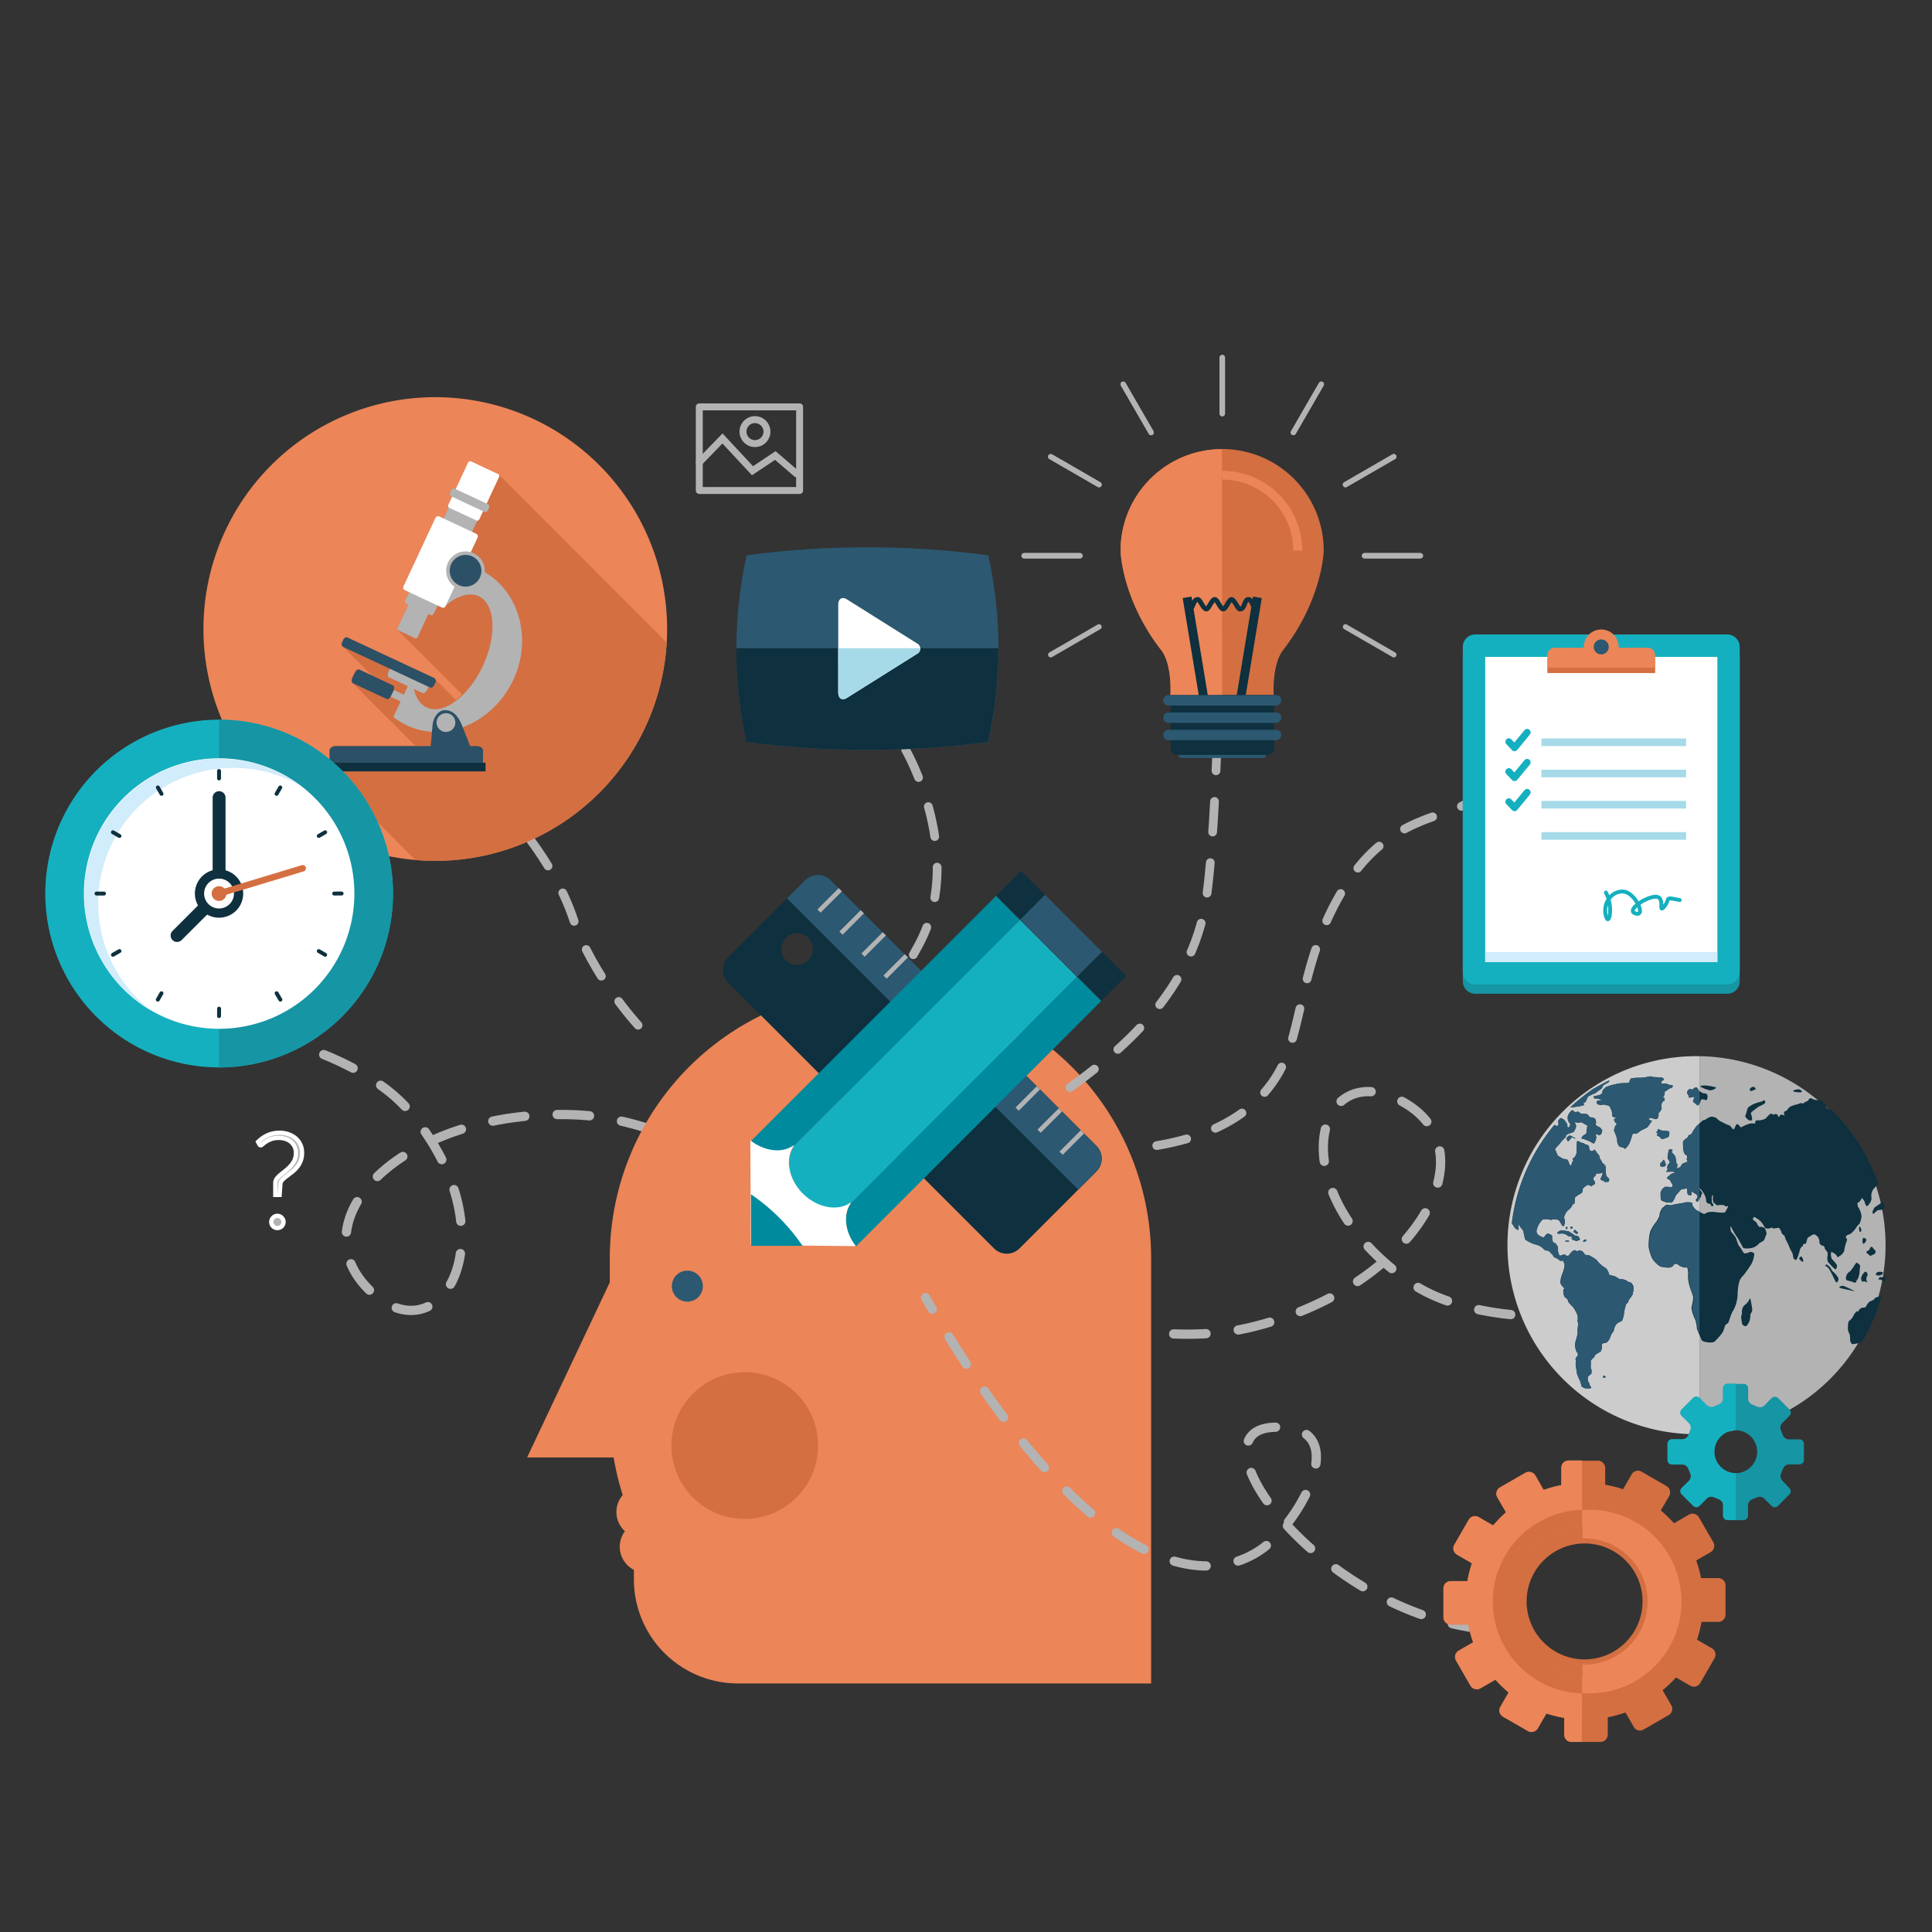 <svg id="Strategy" xmlns="http://www.w3.org/2000/svg" viewBox="0 0 400 400">
  <rect x="0" y="0" width="400" height="400" fill="#333333" stroke="none"/>
  <defs>
    <style>
      .cls-1, .cls-11, .cls-12, .cls-15, .cls-16, .cls-20, .cls-21, .cls-22, .cls-23, .cls-5 {
        fill: none;
      }

      .cls-1, .cls-15, .cls-16, .cls-22, .cls-23, .cls-5 {
        stroke: #b3b3b3;
      }

      .cls-1, .cls-11, .cls-12, .cls-15, .cls-20, .cls-21, .cls-22, .cls-23, .cls-5 {
        stroke-linecap: round;
      }

      .cls-1, .cls-11, .cls-12, .cls-15, .cls-20, .cls-21, .cls-22, .cls-5 {
        stroke-linejoin: round;
      }

      .cls-1 {
        stroke-width: 1.92px;
        stroke-dasharray: 6.71 6.71;
      }

      .cls-2 {
        fill: #ec8558;
      }

      .cls-3 {
        fill: #d46f41;
      }

      .cls-4 {
        fill: #2c5871;
      }

      .cls-5 {
        stroke-width: 1.81px;
        stroke-dasharray: 6.35 6.35;
      }

      .cls-6 {
        fill: #1695a4;
      }

      .cls-7 {
        fill: #15b0bf;
      }

      .cls-8 {
        fill: #fff;
      }

      .cls-9 {
        fill: #d1ecfb;
      }

      .cls-10 {
        fill: #a6dae9;
      }

      .cls-11, .cls-12 {
        stroke: #15b0bf;
      }

      .cls-11 {
        stroke-width: 1.44px;
      }

      .cls-12 {
        stroke-width: 0.8px;
      }

      .cls-13, .cls-19 {
        fill: #b3b3b3;
      }

      .cls-13 {
        stroke: #fff;
        stroke-width: 0.89px;
      }

      .cls-14 {
        fill: #0e303f;
      }

      .cls-15 {
        stroke-width: 1.1px;
      }

      .cls-16 {
        stroke-width: 0.94px;
      }

      .cls-17 {
        fill: #008a9d;
      }

      .cls-18 {
        fill: #2c5066;
      }

      .cls-20, .cls-21 {
        stroke: #0e303f;
      }

      .cls-20 {
        stroke-width: 0.81px;
      }

      .cls-21 {
        stroke-width: 2.67px;
      }

      .cls-22, .cls-23 {
        stroke-width: 1.44px;
      }

      .cls-24 {
        fill: #ccc;
      }
    </style>
  </defs>
  <g>
    <path class="cls-1" d="M54.22,214.37c14,3.16,25.07,9.06,30.81,16,21.46,25.88,5.9,51.63-8.92,36.37s9.12-37.71,43.81-35.89c19.2,1,45.14,15.61,65.58,35.13"/>
    <path class="cls-1" d="M326.18,272.42c-14.29.85-26.6-1.72-34-6.77-27.81-18.88-20-47.95-1.54-37.41s1.71,38.75-32.11,46.67c-18.71,4.37-47.7-2.45-72.75-15.51"/>
    <g>
      <path class="cls-2" d="M182.3,204.5a56,56,0,0,0-56.05,56v5l-17.12,36.25h17.92a54.47,54.47,0,0,0,1.88,7.78,5.37,5.37,0,0,0,.45,7.49,5.38,5.38,0,0,0,1.86,8V327a21.54,21.54,0,0,0,21.55,21.54h85.54V260.54A56,56,0,0,0,182.3,204.5Z"/>
      <path class="cls-3" d="M169.37,299.29a15.18,15.18,0,1,1-15.18-15.18A15.18,15.18,0,0,1,169.37,299.29Z"/>
      <path class="cls-4" d="M145.52,266.28a3.21,3.21,0,1,1-3.21-3.21A3.21,3.21,0,0,1,145.52,266.28Z"/>
    </g>
    <path class="cls-5" d="M239.49,237.18c17.26-2.87,24.93-11.5,27.8-21.09s3.84-22.05,12.47-34.52,20.14-12.46,24-15.33"/>
    <path class="cls-5" d="M132.11,212.26S122.63,202,118.68,190.2c-3.83-11.5-13.42-23-21.09-29.71"/>
    <path class="cls-5" d="M187.5,155.23s13,22.4,2.32,41.12c-7.67,13.42-8.14,21.05-3.93,31.41"/>
    <path class="cls-5" d="M252,153.24s-.6,20.77-2.18,32.37C246.86,207.12,229,219.69,220,226.3"/>
    <g>
      <path class="cls-6" d="M360.19,203.17a2.58,2.58,0,0,1-2.57,2.58H305.43a2.58,2.58,0,0,1-2.57-2.58V135.88a2.57,2.57,0,0,1,2.57-2.58h52.19a2.57,2.57,0,0,1,2.57,2.58Z"/>
      <path class="cls-7" d="M360.19,201.23a2.57,2.57,0,0,1-2.57,2.58H305.43a2.57,2.57,0,0,1-2.57-2.58V133.94a2.58,2.58,0,0,1,2.57-2.58h52.19a2.58,2.58,0,0,1,2.57,2.58Z"/>
      <rect class="cls-8" x="307.5" y="136" width="48.06" height="63.18"/>
      <rect class="cls-9" x="307.5" y="197.11" width="48.06" height="2.06"/>
      <path class="cls-3" d="M342.68,139.35v-2.58a1.55,1.55,0,0,0-1.54-1.55H321.92a1.55,1.55,0,0,0-1.55,1.55v2.58Z"/>
      <path class="cls-2" d="M342.68,138.23v-2.57a1.54,1.54,0,0,0-1.54-1.55H321.92a1.54,1.54,0,0,0-1.55,1.55v2.57Z"/>
      <path class="cls-2" d="M335.13,133.94a3.61,3.61,0,1,1-3.6-3.61A3.6,3.6,0,0,1,335.13,133.94Z"/>
      <path class="cls-4" d="M333.07,133.94a1.55,1.55,0,1,1-1.54-1.55A1.55,1.55,0,0,1,333.07,133.94Z"/>
      <g>
        <rect class="cls-10" x="319.13" y="152.89" width="29.96" height="1.58"/>
        <rect class="cls-10" x="319.13" y="159.36" width="29.96" height="1.57"/>
        <rect class="cls-10" x="319.13" y="165.82" width="29.96" height="1.58"/>
        <rect class="cls-10" x="319.13" y="172.28" width="29.96" height="1.58"/>
      </g>
      <path class="cls-11" d="M316.18,151.63l-2.61,3.18-1.18-1.24"/>
      <path class="cls-11" d="M316.18,157.84,313.57,161l-1.18-1.24"/>
      <path class="cls-11" d="M316.18,164.06l-2.61,3.17L312.39,166"/>
      <path class="cls-12" d="M332.48,184.79c1.6,2.83.66,7.24,0,4.85s.94-5.07,3.45-5.07c1.11,0,2.22,1,2.91,2.12.87,1.36,1.08,2.82-.18,2.45-2.28-.65,2.5-3.7,4.33-3.48s.22,3.7,1.59,2-.22-2,3.19-1.31"/>
    </g>
    <path class="cls-13" d="M53.43,236.42a5.92,5.92,0,0,1,.83-.71,5.85,5.85,0,0,1,1-.6,5.94,5.94,0,0,1,1.21-.43,6.31,6.31,0,0,1,1.42-.15,5.29,5.29,0,0,1,1.79.29,4.51,4.51,0,0,1,1.48.81,4,4,0,0,1,1,1.3,3.92,3.92,0,0,1,.37,1.73,4.39,4.39,0,0,1-.32,1.78,4.67,4.67,0,0,1-.81,1.31,6.26,6.26,0,0,1-1.06,1c-.38.29-.74.55-1.07.81a6.39,6.39,0,0,0-.85.75,1.42,1.42,0,0,0-.37.85l-.16,2.23H57L57,245.06V245a1.56,1.56,0,0,1,.32-1,5.16,5.16,0,0,1,.81-.81c.33-.27.67-.54,1-.81a7.06,7.06,0,0,0,1-.92,4.94,4.94,0,0,0,.81-1.18,3.51,3.51,0,0,0,.33-1.58A2.93,2.93,0,0,0,61,237.4a3,3,0,0,0-.77-1,3.67,3.67,0,0,0-1.14-.61,4.2,4.2,0,0,0-1.33-.2,4.68,4.68,0,0,0-1.57.23,6,6,0,0,0-1.1.53,4.83,4.83,0,0,0-.71.53c-.18.16-.29.24-.36.24a.31.31,0,0,1-.29-.16ZM56.17,253a1.24,1.24,0,0,1,.1-.5,1.19,1.19,0,0,1,.27-.39,1.33,1.33,0,0,1,.39-.28,1.18,1.18,0,0,1,.5-.1,1.13,1.13,0,0,1,.49.1,1.07,1.07,0,0,1,.4.28,1.21,1.21,0,0,1,.28.39,1.44,1.44,0,0,1,.1.5,1.26,1.26,0,0,1-.1.49,1.15,1.15,0,0,1-.28.4,1,1,0,0,1-.4.27,1.3,1.3,0,0,1-.49.09A1.25,1.25,0,0,1,56.17,253Z"/>
    <g>
      <g>
        <path class="cls-4" d="M244.61,155.33a.81.81,0,0,0,0,1.61H261.5a.81.81,0,0,0,0-1.61Z"/>
        <path class="cls-3" d="M232,114a21,21,0,1,1,42.06,0c0,.69-.51,10.41-8.43,20.62-2.32,3.07-1.94,9.27-1.92,9.27H242.32s.44-6.2-1.87-9.27C232.51,124.44,232,114.73,232,114Z"/>
        <path class="cls-2" d="M253.05,143.93H242.32s.44-6.2-1.87-9.27C232.51,124.44,232,114.73,232,114a21,21,0,0,1,21-21"/>
        <path class="cls-2" d="M269.62,114h-1.85a14.73,14.73,0,0,0-14.72-14.71V97.48A16.58,16.58,0,0,1,269.62,114Z"/>
        <g>
          <g>
            <polygon class="cls-14" points="257.65 145.57 255.83 145.27 259.42 123.52 261.24 123.82 257.65 145.57 257.65 145.57"/>
            <polygon class="cls-14" points="248.46 145.57 244.86 123.82 246.69 123.52 250.28 145.27 248.46 145.57 248.46 145.57"/>
          </g>
          <path class="cls-14" d="M260.21,126.58c-.76,0-1.08-.73-1.32-1.27-.1-.22-.3-.69-.43-.69a1.74,1.74,0,0,0-.31.6c-.22.55-.55,1.36-1.43,1.36-.52,0-.83-.52-1.19-1.13a5.57,5.57,0,0,0-.53-.78,5,5,0,0,0-.44.66c-.38.65-.75,1.25-1.32,1.25s-.93-.59-1.3-1.21a5,5,0,0,0-.46-.7,5.29,5.29,0,0,0-.48.72c-.36.62-.71,1.19-1.26,1.19s-1-.66-1.4-1.3a6.19,6.19,0,0,0-.42-.65c-.15.06-.26.28-.45.73s-.47,1.22-1.22,1.22v-1a1.81,1.81,0,0,0,.32-.6c.21-.54.53-1.36,1.41-1.36.53,0,.84.53,1.21,1.14a5.28,5.28,0,0,0,.52.78,4.85,4.85,0,0,0,.44-.67c.39-.64.74-1.25,1.33-1.25s.93.59,1.3,1.22a4.86,4.86,0,0,0,.46.69,4.08,4.08,0,0,0,.47-.72c.38-.61.72-1.19,1.26-1.19s1,.66,1.4,1.31a5.86,5.86,0,0,0,.43.64c.14,0,.25-.28.43-.73s.49-1.22,1.23-1.22,1.09.74,1.33,1.28c.1.22.3.68.42.68v1Z"/>
        </g>
        <path class="cls-14" d="M263.77,143.93v11a1.36,1.36,0,0,1-1.37,1.36H243.74a1.36,1.36,0,0,1-1.37-1.36v-11Z"/>
        <g>
          <path class="cls-4" d="M264.2,146.08H241.92a1.08,1.08,0,1,1,0-2.16H264.2a1.08,1.08,0,0,1,0,2.16Z"/>
          <path class="cls-4" d="M264.2,149.67H241.92a1.08,1.08,0,0,1,0-2.16H264.2a1.08,1.08,0,0,1,0,2.16Z"/>
          <path class="cls-4" d="M264.2,153.26H241.92a1.08,1.08,0,0,1,0-2.16H264.2a1.08,1.08,0,0,1,0,2.16Z"/>
        </g>
      </g>
      <g>
        <line class="cls-15" x1="253.05" y1="85.61" x2="253.05" y2="74.05"/>
        <line class="cls-15" x1="238.32" y1="89.55" x2="232.54" y2="79.55"/>
        <line class="cls-15" x1="227.54" y1="100.34" x2="217.54" y2="94.56"/>
        <line class="cls-15" x1="223.6" y1="115.07" x2="212.04" y2="115.07"/>
        <line class="cls-15" x1="278.57" y1="129.78" x2="288.58" y2="135.56"/>
        <line class="cls-15" x1="282.51" y1="115.05" x2="294.07" y2="115.05"/>
        <line class="cls-15" x1="278.56" y1="100.33" x2="288.56" y2="94.55"/>
        <line class="cls-15" x1="267.77" y1="89.55" x2="273.56" y2="79.54"/>
        <line class="cls-15" x1="253.05" y1="85.61" x2="253.05" y2="74.05"/>
      </g>
      <g>
        <line class="cls-15" x1="253.07" y1="85.61" x2="253.07" y2="74.05"/>
        <line class="cls-15" x1="267.79" y1="89.55" x2="273.57" y2="79.55"/>
        <line class="cls-15" x1="278.57" y1="100.34" x2="288.58" y2="94.56"/>
        <line class="cls-15" x1="282.51" y1="115.07" x2="294.07" y2="115.07"/>
        <line class="cls-15" x1="227.54" y1="129.78" x2="217.54" y2="135.56"/>
        <line class="cls-15" x1="223.6" y1="115.05" x2="212.04" y2="115.05"/>
        <line class="cls-15" x1="227.55" y1="100.33" x2="217.55" y2="94.55"/>
        <line class="cls-15" x1="238.34" y1="89.55" x2="232.55" y2="79.54"/>
        <line class="cls-15" x1="253.07" y1="85.61" x2="253.07" y2="74.05"/>
      </g>
    </g>
    <g>
      <path class="cls-4" d="M204.6,153.62a192.18,192.18,0,0,1-50,0,88.78,88.78,0,0,1,0-38.66,190.45,190.45,0,0,1,50,0A89.08,89.08,0,0,1,204.6,153.62Z"/>
      <path class="cls-14" d="M154.57,153.62a192.18,192.18,0,0,0,50,0,89.11,89.11,0,0,0,2.12-19.41H152.44A89.74,89.74,0,0,0,154.57,153.62Z"/>
      <path class="cls-8" d="M189.81,133.18a1.22,1.22,0,0,1,0,2.23l-14.48,9.09c-1,.61-1.78.11-1.78-1.12V125.2c0-1.23.81-1.73,1.78-1.12Z"/>
      <path class="cls-10" d="M173.55,143.38c0,1.23.81,1.73,1.78,1.12l14.48-9.09a1.31,1.31,0,0,0,.72-1.2h-17Z"/>
    </g>
    <g>
      <g>
        <path class="cls-14" d="M211.1,258.45,227,242.54a3.74,3.74,0,0,0,0-5.29l-55-55a3.74,3.74,0,0,0-5.3,0l-15.91,15.91a3.74,3.74,0,0,0,0,5.3l55,55A3.74,3.74,0,0,0,211.1,258.45Zm-48.4-64.29a3.28,3.28,0,1,1,0,4.64A3.3,3.3,0,0,1,162.7,194.16Z"/>
        <path class="cls-4" d="M223.25,246.3l3.75-3.76a3.74,3.74,0,0,0,0-5.29l-55-55a3.74,3.74,0,0,0-5.3,0L162.94,186Z"/>
        <g>
          <line class="cls-16" x1="173.98" y1="184.21" x2="169.56" y2="188.63"/>
          <line class="cls-16" x1="178.54" y1="188.77" x2="174.12" y2="193.19"/>
          <line class="cls-16" x1="183.1" y1="193.33" x2="178.68" y2="197.75"/>
          <line class="cls-16" x1="187.65" y1="197.88" x2="183.24" y2="202.3"/>
          <line class="cls-16" x1="192.21" y1="202.44" x2="187.79" y2="206.86"/>
          <line class="cls-16" x1="196.77" y1="206.99" x2="192.35" y2="211.41"/>
          <line class="cls-16" x1="201.32" y1="211.56" x2="196.9" y2="215.97"/>
          <line class="cls-16" x1="205.88" y1="216.11" x2="201.46" y2="220.53"/>
          <line class="cls-16" x1="210.43" y1="220.67" x2="206.02" y2="225.08"/>
          <line class="cls-16" x1="214.99" y1="225.22" x2="210.58" y2="229.64"/>
          <line class="cls-16" x1="219.55" y1="229.79" x2="215.13" y2="234.2"/>
          <line class="cls-16" x1="224.11" y1="234.34" x2="219.69" y2="238.76"/>
        </g>
      </g>
      <g>
        <path class="cls-17" d="M206.22,185.49l-50.78,50.8c2.92,2.28,6.58,2.68,8.95,1l46.8-46.8Z"/>
        <path class="cls-7" d="M223,202.27l-11.81-11.82-46.8,46.8h0a.09.09,0,0,0,0,.06l.06-.05c-1.93,2.65-1.21,6.92,1.81,10s7.31,3.75,9.95,1.82l-.05.07.07,0h0Z"/>
        <path class="cls-17" d="M176.2,249.06c-1.71,2.37-1.3,6,1,9L228,207.23l-5-5Z"/>
        <path class="cls-8" d="M177.19,258c-2.29-2.93-2.7-6.6-1-9h0l-.07,0,.05-.07c-2.64,1.93-6.91,1.21-9.95-1.82s-3.74-7.3-1.81-10l-.06.05a.09.09,0,0,1,0-.06h0c-2.37,1.73-6,1.31-9-1l.1,21.67Z"/>
        <path class="cls-17" d="M155.47,247.3l.05,10.64,10.64,0a40.52,40.52,0,0,0-10.69-10.68Z"/>
        <g>
          <rect class="cls-14" x="207.72" y="181.85" width="7.21" height="7.02" transform="translate(-69.18 203.66) rotate(-44.99)"/>
          <rect class="cls-4" x="216.1" y="185.39" width="7.22" height="16.7" transform="translate(-72.65 212.04) rotate(-44.99)"/>
          <rect class="cls-14" x="224.49" y="198.63" width="7.22" height="7.03" transform="translate(-76.14 220.22) rotate(-44.95)"/>
        </g>
      </g>
    </g>
    <path class="cls-1" d="M307.3,337.29c-33.88-3.54-61.36-40.8-43.76-41.78,17.25-1,5.75,19.17-1.92,24.93-10.1,7.56-34.52,9.58-70-51.78"/>
    <g>
      <path class="cls-2" d="M90.12,178.23a48,48,0,1,1,48-48A48,48,0,0,1,90.12,178.23Z"/>
      <path class="cls-3" d="M138,133,103.29,98.26h0a.41.41,0,0,0-.14-.12L97.5,95.51a.47.47,0,0,0-.58.25l-2.57,5.52-.25-.11a.55.55,0,0,0-.71.3l-.26.54a.55.55,0,0,0,.23.74l.25.11-.78,1.66a.48.48,0,0,0,.07.52,1.07,1.07,0,0,0-.13.21l-1,2.08-.87-.41a.6.6,0,0,0-.77.28l-6.64,14.22a.56.56,0,0,0,.28.76l.86.41L84,124.08c-.18.38-.17.76,0,.86l.53.24-2.18,4.69c-.13.26-.12.53,0,.6l0,0,13.33,13.32a12.13,12.13,0,0,1-1.29,1.13l-4.33-4.33a.62.62,0,0,0-.18-.18L72,132c-.29-.14-.67.07-.86.47l-.22.48a.78.78,0,0,0,0,.83h0l6,6-2.61-1.21c-.29-.14-.74.23-1,.81l-.33.71c-.28.58-.26,1.16,0,1.3h0l13,13H69.56c-.74,0-1.33.4-1.33.9v2.55h-.56v1.79h0L86,178.05c1.35.11,2.71.18,4.09.18A48,48,0,0,0,138,133Z"/>
      <g>
        <path class="cls-18" d="M100,158.69v-3.32c0-.5-.59-.9-1.32-.9H69.56c-.74,0-1.33.4-1.33.9v3.32Z"/>
        <rect class="cls-14" x="67.67" y="157.92" width="32.86" height="1.79"/>
        <g>
          <path class="cls-19" d="M99.24,117.88a14.59,14.59,0,0,0-3.13-1l-4,8.66c2.39-2.14,5-3,7-2.1,3.44,1.61,3.83,8.07.86,14.43s-8.19,10.21-11.64,8.6c-2-.93-2.95-3.47-2.84-6.69l-4.05,8.66a14.37,14.37,0,0,0,2.81,1.74c8,3.72,17.8-.49,22-9.39S107.2,121.6,99.24,117.88Z"/>
          <path class="cls-19" d="M89.91,126.86c-.18.38-.48.62-.68.52L84,124.94c-.2-.1-.21-.48,0-.86l8.8-18.83c.18-.38.49-.62.68-.53l5.23,2.45c.19.09.21.48,0,.86Z"/>
          <path class="cls-19" d="M86.51,131.82c-.12.26-.33.42-.47.36l-3.67-1.71c-.14-.07-.15-.34,0-.6l6.17-13.23c.13-.26.34-.42.48-.36L92.67,118c.14.06.15.33,0,.6Z"/>
          <path class="cls-8" d="M92.24,125.5a.57.57,0,0,1-.77.27l-7.67-3.59a.56.56,0,0,1-.28-.76l6.64-14.22a.6.6,0,0,1,.77-.28l7.68,3.6a.57.57,0,0,1,.28.76Z"/>
          <path class="cls-8" d="M99.24,107.51a.45.45,0,0,1-.59.25L93,105.13a.46.46,0,0,1-.18-.61l4.09-8.76a.47.47,0,0,1,.58-.25l5.65,2.64a.45.45,0,0,1,.18.61Z"/>
          <path class="cls-19" d="M101,105.67a.55.55,0,0,1-.71.31l-6.89-3.23a.55.55,0,0,1-.23-.74l.26-.54a.55.55,0,0,1,.71-.3l6.9,3.22a.56.56,0,0,1,.22.74Z"/>
          <path class="cls-19" d="M86.48,146.23a.58.58,0,0,1-.77.28l-7-3.28a.58.58,0,0,1-.28-.77l.17-.34a.57.57,0,0,1,.76-.28l7,3.28a.56.56,0,0,1,.27.76Z"/>
          <path class="cls-18" d="M81.05,143.91c-.27.58-.73,1-1,.81l-7-3.27c-.28-.14-.3-.72,0-1.3l.33-.71c.27-.58.72-.95,1-.81l7,3.28c.29.13.3.71,0,1.29Z"/>
          <path class="cls-19" d="M88.51,142.69c-.28.58-.73.94-1,.81l-7-3.28c-.29-.13-.3-.72,0-1.3l.33-.71c.27-.58.73-.94,1-.81l7,3.28c.29.13.3.72,0,1.3Z"/>
          <path class="cls-19" d="M100,119.86a4,4,0,1,1-1.92-5.31A4,4,0,0,1,100,119.86Z"/>
          <path class="cls-18" d="M99.36,119.56a3.28,3.28,0,1,1-1.58-4.36A3.29,3.29,0,0,1,99.36,119.56Z"/>
          <path class="cls-18" d="M89.89,141.87c-.18.39-.56.61-.85.47l-18-8.4a.72.72,0,0,1-.19-1l.22-.48c.19-.4.57-.61.86-.47l18,8.4a.73.73,0,0,1,.18,1Z"/>
        </g>
        <path class="cls-18" d="M98.11,156.43l-2.5-6.34c-.67-1.69-1.72-3.06-3.5-3.06-1.26,0-2.4,1.37-2.55,3.06L89,156.43Z"/>
        <path class="cls-19" d="M94.27,149.59a1.94,1.94,0,1,1-1.94-1.93A1.94,1.94,0,0,1,94.27,149.59Z"/>
      </g>
    </g>
    <g>
      <path class="cls-7" d="M81.38,185a36,36,0,1,1-36-36A36,36,0,0,1,81.38,185Z"/>
      <path class="cls-6" d="M45.35,149a36,36,0,1,1,0,72"/>
      <path class="cls-8" d="M73.37,185a28,28,0,1,1-28-28A28,28,0,0,1,73.37,185Z"/>
      <path class="cls-9" d="M20.33,187a28,28,0,0,1,42-24.26,28,28,0,1,0-31,46.52A28,28,0,0,1,20.33,187Z"/>
      <path class="cls-14" d="M50.35,185a5,5,0,1,1-5-5A5,5,0,0,1,50.35,185Z"/>
      <g>
        <g>
          <g>
            <line class="cls-20" x1="58.03" y1="163.03" x2="57.26" y2="164.36"/>
            <line class="cls-20" x1="33.43" y1="205.64" x2="32.67" y2="206.97"/>
            <line class="cls-20" x1="67.32" y1="197.68" x2="66" y2="196.91"/>
            <line class="cls-20" x1="24.73" y1="173.08" x2="23.38" y2="172.31"/>
          </g>
          <g>
            <line class="cls-20" x1="32.68" y1="163.03" x2="33.44" y2="164.36"/>
            <line class="cls-20" x1="57.27" y1="205.64" x2="58.05" y2="206.97"/>
            <line class="cls-20" x1="23.38" y1="197.68" x2="24.73" y2="196.91"/>
            <line class="cls-20" x1="66" y1="173.08" x2="67.32" y2="172.31"/>
          </g>
          <g>
            <line class="cls-20" x1="19.98" y1="185" x2="21.53" y2="185"/>
            <line class="cls-20" x1="69.19" y1="185" x2="70.73" y2="184.99"/>
            <line class="cls-20" x1="45.35" y1="210.37" x2="45.36" y2="208.83"/>
            <line class="cls-20" x1="45.35" y1="161.17" x2="45.35" y2="159.63"/>
          </g>
        </g>
        <g>
          <line class="cls-21" x1="45.36" y1="165.14" x2="45.36" y2="185"/>
          <line class="cls-21" x1="36.66" y1="193.69" x2="45.01" y2="185.34"/>
        </g>
      </g>
      <path class="cls-8" d="M48.44,185a3.09,3.09,0,1,1-3.09-3.09A3.09,3.09,0,0,1,48.44,185Z"/>
      <path class="cls-3" d="M46.88,185a1.53,1.53,0,1,1-1.53-1.53A1.53,1.53,0,0,1,46.88,185Z"/>
      <path class="cls-3" d="M45.36,185.66a.66.66,0,0,1-.19-1.3l17.31-5.23a.66.66,0,0,1,.83.45.67.67,0,0,1-.44.83l-17.32,5.23a.62.62,0,0,1-.19,0Z"/>
    </g>
    <g>
      <rect class="cls-22" x="144.78" y="84.24" width="20.77" height="17.31"/>
      <polyline class="cls-23" points="144.78 95.73 149.58 90.78 155.8 97.46 160.52 94.31 164.92 98.09"/>
      <path class="cls-22" d="M158.79,89.36a2.48,2.48,0,1,1-2.49-2.48A2.49,2.49,0,0,1,158.79,89.36Z"/>
    </g>
    <g>
      <path class="cls-19" d="M351.87,296.94a39.14,39.14,0,0,0,0-78.27"/>
      <path class="cls-24" d="M351.87,218.67a39.14,39.14,0,1,0,0,78.27"/>
      <g>
        <path class="cls-14" d="M389.3,268.44c-.51,0-1.19.26-1.19.44s-.72.49-1,.58a3.17,3.17,0,0,0-.79,1.07c-.1.23-.68.16-.9.26s-.65.45-.65.67-.12.18-.27-.06l-.28.29-.33.38a3.05,3.05,0,0,1-1.05,1.42c-.22.06-.25,1.12-.25,1.54a2,2,0,0,0,.36,1.17l.05.34.06.67a1.23,1.23,0,0,0,.4,1.08A5.51,5.51,0,0,0,385,278a2.24,2.24,0,0,0,.53-.21,38.92,38.92,0,0,0,4-9.35Z"/>
        <path class="cls-14" d="M324.69,269.45c-.06.1.64.82.92,1.07a6.87,6.87,0,0,1,1,1.8,2.81,2.81,0,0,1,0,1.16c0,.15.13.48.16.61a8.82,8.82,0,0,0-.14,1.76c.09.46-.54,1.9-.53,2.62s.34,1.65.47,1.58.18.65,0,.74-.47.66-.35.69,0,.59,0,.82.22,1.71.27,2.08a11.35,11.35,0,0,0,.68,1.59c.11.3.22.88.27,1a1.41,1.41,0,0,0,.1.18,4.72,4.72,0,0,1,.56.26,3.26,3.26,0,0,0,1.24,0c.27-.05,0-.31-.1-.44s-.24-.8-.38-.87-.2-.91-.07-1.09.62-.49.68-.64.07-.89-.07-1,0-1-.06-1.44.76-.84.82-1.19,1-.73,1.21-.9a2.24,2.24,0,0,0,.29-1.4c-.1-.22.35-.39.55-.39s.42-.15.5-.15.31-.44.44-.54.4-1.17.63-1.34a1.87,1.87,0,0,0,.43-1,3.16,3.16,0,0,1,.47-.91,4.67,4.67,0,0,1,1.15-.64,7,7,0,0,0,.46-2,12.43,12.43,0,0,1,.35-1.36c0-.16.29-.31.34-.36s.27-.69.41-.85a4.77,4.77,0,0,0,.63-.9,5.38,5.38,0,0,1,.16-.78v-.9c-.15-.43-.62-.95-.74-.83s-.66-.38-.94-.49a5.51,5.51,0,0,0-1.14-.19c-.18,0-.79-.49-1.06-.58s-1-.21-1.09-.29-.29-1.11-.85-1.45a5.9,5.9,0,0,1-1.64-1.41c-.11-.29-1.18-.89-1.51-1.07a1.27,1.27,0,0,0-.89-.16c-.07.05-.47-.56-.69-.74s-.86-.32-.89-.16-.45.08-.55-.06-.43.06-.58.11-.69.86-.93,1-.54-.18-.7-.25a1.93,1.93,0,0,0-.94.24c-.17.12-.56-.86-.47-1.31s-.4-1.34-.78-1.37-.5-1-.43-1.31-.68-.56-.88-.59-.67.47-.75.7-1.81-.32-1.6-1.36a4.62,4.62,0,0,1,1.23-2.24,3.24,3.24,0,0,1,1.55,0,.41.41,0,0,0,.51-.06,3.19,3.19,0,0,1,1.23.12c.27.11.66,1.16.94,1.29s.38-.68.42-.88a1.92,1.92,0,0,0-.2-.83,2.88,2.88,0,0,1,.88-1.63,2,2,0,0,0,.84-1.05c0-.12.34-.22.43-.27s0-1.08.16-1.31a5,5,0,0,1,1.22-.8,1,1,0,0,0,.34-.87c-.09-.11.66-.75,1-.87s.72.23.63.28c.07,0,.61-.32.84-.47s0-.66-.18-.8-.06-.7.14-.75.38-.53.33-.63.85.08,1.2-.17.09.61-.16,1a.39.39,0,0,0,.35.61c.16-.07.33.19.37.29s.38-.11.6,0,.37-.31.38-.5-.54-.58-.63-.81a13.32,13.32,0,0,1-.13-1.82c0-.28-.38-.72-.5-.64s-.36-.7-.54-.87a1,1,0,0,1-.23-.67c0-.13-.64-.81-.8-1.13s-.37-.25-.39-.1-.46.16-.65.14-.34-.73-.34-1-.84-.32-1-.54-.68-.11-.77-.27a.9.9,0,0,0-.67-.23c-.1.06-.05,2-.15,2.53s-.53,1-.69,1-.07.38.05.34-.32.58-.38,1-.46,0-.53-.38-.46-.86-.53-.73-.35-.15-.47-.07-.86-.43-1.17-.6-.47-1.09-.64-1.17,0-.19,0-.34.58-.67.76-.89a11.19,11.19,0,0,1,1.08-1.23,1.17,1.17,0,0,0,.42-.76,7.08,7.08,0,0,1,1.4-.55c.31-.11.58-1,.63-1.22a1.11,1.11,0,0,0-.34-.78c-.15-.06.43-.08.62,0s.78-.17,1,0,.7.4,1.05.61l-.08.64-.14,1.08c-.89.37-1.16,1-.84,1a7.32,7.32,0,0,1,2.16.91c.4.29.53-.42.65-.66a1.73,1.73,0,0,0,0-1.06c-.1-.14.47-.09.63.07s.34-.16.46-.21.18-.65.25-.77-.27-.24-.28-.39-.65-.42-.86-.53-.26-.55-.16-.62-.07-.64-.17-.84-.78-.33-1-.33-.46-.53-.58-.6a3.4,3.4,0,0,0-1.21-.11c-.22.06-.61-.62-1-.41s-.74-.24-.9-.33-1,.82-1,1.46a1.78,1.78,0,0,0,.47,1.28c.13,0,0,.59-.18.76s-.5-.18-.36-.33-.38-.81-.55-1.08a2.07,2.07,0,0,0-.86-.49c-.18.19-.35.38-.51.58a1.65,1.65,0,0,1,.07.76c-.14.39-.46.45-.48.28s-.17-.13-.36-.16A39,39,0,0,0,313,253.24a2.61,2.61,0,0,1,.47.65c.1.34.7.57.82.64s.14-.65.06-.85.14-.3.14-.15a6.14,6.14,0,0,0,.75,1c.19.23.38,1.72.55,2a7.06,7.06,0,0,0,2.47,1.09,3.1,3.1,0,0,1,1.36.92c.11.18.84.27,1,.34s.53.58.69.68a.87.87,0,0,1,.29.48c0,.08,1,.45,1.2.71a.52.52,0,0,0,.7.08c.07-.11.27.51.37.73a1.34,1.34,0,0,1,0,.83,10.34,10.34,0,0,1-.37,1.26,4.9,4.9,0,0,0-.44,1.9,2.22,2.22,0,0,0,.73.95.23.23,0,0,1-.05.41c-.15,0-.08,1.38.29,1.58S324.75,269.34,324.69,269.45Z"/>
        <path class="cls-14" d="M329.3,245.61Z"/>
        <path class="cls-14" d="M326.62,229.1c.47-.07,1.25-.2,1.3-.33a.83.83,0,0,0,0-.54h.22c.18,0,.48-1,.66-1.2a10.13,10.13,0,0,1,1.52-.72,10.93,10.93,0,0,1,1-.75c.22-.07.54-.57.49-.67s.72-.57,1-.69.45-.47.34-.48-1.7.84-3.2,1.69a39.08,39.08,0,0,0-4.82,3.87C325.59,229.24,326.31,229.16,326.62,229.1Z"/>
        <path class="cls-14" d="M354.92,277.81a13.21,13.21,0,0,0,1.63-1.82,4.41,4.41,0,0,0,.55-1.43,1.35,1.35,0,0,1,.64-.59c.16,0,.66-2.15,1.1-2.61a7.59,7.59,0,0,0,.92-3.5,10.14,10.14,0,0,1,.4-2.69A3.43,3.43,0,0,1,361,264a26.61,26.61,0,0,0,1.6-2.29,5.1,5.1,0,0,0,.6-2.12c-.06-.29-.82-.5-.95-.36a2.49,2.49,0,0,1-1.07.27c-.23,0-.75-1.21-1.06-1.46s-.61-1.63-.8-1.89a10.52,10.52,0,0,0-.86-1.07c-.16-.16-.19-.89-.23-1.09s.31.13.38.42a13.43,13.43,0,0,0,1.14,1.87c.25.4.93,1.66,1.1,2s1.68.2,2.17,0a3.24,3.24,0,0,0,1.13-.76c0-.13.79-.49,1-.67s.4-1.07.55-1.22-.12-1-.28-1.26a1.33,1.33,0,0,0-1.1-.36c-.15.1-.49-.58-.62-.83s-.71-.56-.78-.73.17-.44.26-.5a5,5,0,0,1,1.51,1.1,7.52,7.52,0,0,1,.74,1.21,1.62,1.62,0,0,0,1.12,0c.2-.14.42-.1.49.08l.28,0,.94-.15a1.88,1.88,0,0,1,.58,1,1,1,0,0,0,.46.53c.18,0,.32.67.38.82s.59,1.09.71,1.48a9.7,9.7,0,0,0,.68,1.37,3.33,3.33,0,0,1,.21,1,.68.68,0,0,0,.56.46c.21,0,.66-1.37.76-1.88a1.39,1.39,0,0,1,.55-.93c.09,0,.17-.28.17-.4s.56-.09.61-.23.2-1,.4-1.18a10,10,0,0,1,1.15-.68c.24-.08.87.46,1,.71a2.45,2.45,0,0,1,.22,1c-.06.11.32.66.66.65s.43.42.45.57.45.61.54.81a1.82,1.82,0,0,1,0,.87,2.88,2.88,0,0,0,.05,1,9.21,9.21,0,0,0,1.47,1.55c.38.32.57-.64.36-.94s-.86-1-1-1.19a2.54,2.54,0,0,1-.12-1.28c0-.23.58.14.81.3a1.61,1.61,0,0,1,.5.67c0,.13,1.39-.65,1.43-1.49a8.6,8.6,0,0,1,.56-2,.55.55,0,0,0-.25-.54c-.12,0,.2-.63.59-.63s1.31-1,1.53-1.43a3.65,3.65,0,0,1,.71-.8,6.55,6.55,0,0,0,.42-1.42,4.06,4.06,0,0,0-.71-2.07,1.74,1.74,0,0,1-.12-.82c.05-.1.41-.21.44-.3s.43-.52.41-.71.25.24.43.4.37,1.15.6,1.25,1.14-1,1-1.81a2.35,2.35,0,0,1,.48-1.8,4.55,4.55,0,0,0,.88-1.11,39.23,39.23,0,0,0-9.63-15.19h-.15l-.33-.06c-.56-.12-.89-.73-.79-.86a.36.36,0,0,0,0-.27c-.31-.28-.63-.56-1-.83h-.71a2.93,2.93,0,0,1-1.19-.38c-.13-.13-.57.12-.6.36s-.79.35-.86.54a.42.42,0,0,1-.55.09c-.08-.1-.79.26-1.14.3a7,7,0,0,0-1.17.41,2,2,0,0,0-.6.59c0,.15-.51.41-.65.46s-.12.72.07.81-.35-.08-.58-.19-.51.27-.59.42-.28-.09-.27-.28-.59-.36-.67-.21-.49,0-.66-.13-.91.67-1.18,1a3.21,3.21,0,0,1-1.82.38c-.25-.1-.49.58-.28.63s-.53,0-.93,0a6.86,6.86,0,0,0-1.87.72.31.31,0,0,1-.51-.2c0-.17-.45-.32-.59-.36s-.39.88-.62,1.06-.51-.72-1.07-.87-1.41-.69-1.66-.75a3.38,3.38,0,0,1-.87-.72,2.45,2.45,0,0,0-1.07-.27,3.52,3.52,0,0,0-1.14.58c-.21.16-.5.13-.59.19s-.93.86-1.25,1.12a10.8,10.8,0,0,0-1.06,1.6.73.73,0,0,1-.55.31c-.1,0-.19.3-.19.4s-.95.61-1.05,1a9.9,9.9,0,0,0,.09,1.75c0,.36.35,1.05.61,1.06s.13.59.06.75.17.34.16.49-.66.33-.87.4a1.56,1.56,0,0,0-.57.71c0,.15-.67.25-.88.46a4,4,0,0,1,.18-.46.78.78,0,0,0-.14-.71c-.1-.09-.15-1.22-.31-1.46a4.91,4.91,0,0,0-.65-.75c-.11-.07.06-.37.12-.5s-.54-.2-.69-.11-.25,1.23-.32,1.53a1.07,1.07,0,0,0,.39.81c.1,0,.07.57-.13.59s-.4.83-.29,1-.15.54-.28.63.8,0,1.22,0,.74.18.7.21-.8.15-.94.32-.64.53-.74.67.16.44.38.42.46.76.63.89.11.54,0,.65-1.1-.07-1.49,0a2,2,0,0,0-.9,1.23,7.38,7.38,0,0,0,.11,1.44c.05.24.86.4,1,.52s.95,0,1.11.08.68-.79.79-1.19.92-1.14,1.1-1.41,1.06-.24,1.27-.38.1.67.21,1.12,1,.4.83,0,.09-.6.12-.45.86.49,1,.73.12.74-.07.74-.19.55,0,.6.46-.62.66-.72.37-.54.28-.57.18-.42.29-.29a4.78,4.78,0,0,0-.79-1.19c-.35-.35-.1-.2.55.35l.45.63c.09.11.21.45.29.58l.1.19a4.15,4.15,0,0,1,.16,1,.71.71,0,0,0,.57.46c.21,0,.38.11.34.11s.13.43.35.45.31-.55.09-.56-.18-.81-.21-1.15.15-.63.23-.63,0,.71,0,.87a2.27,2.27,0,0,0,.19.72l.22.17.49.38c.71-.21,1.67-.05,1.63.09s.52.18.56,0,.05,0,.05.17-.46.79-.53,1.08-1.72.1-2.43,0-1.73.19-1.81.4-1.18-.49-1.69-.7-.9-1-1-1.07.09-.35,0-.51a2.71,2.71,0,0,0-1.53-.05c-.34.12-2.06.3-2.47.48a2.14,2.14,0,0,1-1.21-.05c-.19,0-.65.53-.88.63a3.06,3.06,0,0,0-.65,1.78l-.32.6-.2.39a9.06,9.06,0,0,0-1.39,2.18,14.18,14.18,0,0,0-.33,3.07,9.45,9.45,0,0,0,.79,2.58,6.21,6.21,0,0,0,1.57,1.54,5.72,5.72,0,0,0,1.88.24,1.18,1.18,0,0,0,1-.8l.54.06.26,0c0,.31.82.56,1,.67a1.61,1.61,0,0,0,.9,0c.15,0,.33,1.39.22,1.81a8.17,8.17,0,0,0,.39,2.31c.13.45.62,1.64.68,2.07s-.3,1.86-.35,2.36a8.34,8.34,0,0,0,.81,2.39,8.38,8.38,0,0,1,.31,1.76c0,.24.75,1.7.92,2.29S354.42,278.1,354.92,277.81Z"/>
        <path class="cls-14" d="M387.17,260c.06.11.53-.26.81-.3s.46-.81.24-.86-.5-.64-.66-.71-.47.25-.46.48-.51.32-.61.51-.1.33,0,.32S387.13,259.94,387.17,260Z"/>
        <path class="cls-14" d="M386.61,264.15c.14,0,0-.79-.31-.86s-1.11,1-.95,1.59.32.56.4.44.57.08.71.13.15-.1,0-.32A1.11,1.11,0,0,1,386.61,264.15Z"/>
        <path class="cls-14" d="M385,263.43c0-.27.09-1.11.13-1.28s-.45-.64-.7-.72-1,1.62-1.6,1.93a1.58,1.58,0,0,0-.62,1.58c.15.24,1.34.37,1.54.55s.43,0,.56-.06.08-.11,0-.14.41-.52.47-.82S385,263.69,385,263.43Z"/>
        <path class="cls-14" d="M381.79,266.27a.9.9,0,0,0-1,.27c0,.17,1.71.45,2.29.6s.94.21.81.12S382.23,266.44,381.79,266.27Z"/>
        <path class="cls-14" d="M385.34,254.89c.14-.2-.19-1.11-.36-.9s-.05.74,0,.93S385.2,255.09,385.34,254.89Z"/>
        <path class="cls-14" d="M386.39,256.85c.11-.23-.12-.49-.5-.57s-.32,1.06-.15,1.21S386.29,257.09,386.39,256.85Z"/>
        <path class="cls-14" d="M388.37,263.91c.45.32,1.46.17,1.49-.44C389.41,263.18,388.33,263.23,388.37,263.91Z"/>
        <path class="cls-14" d="M388.12,250a.68.68,0,0,0-.23.6h-.08c-.15,0-.16.59,0,.69s.54-.45.74-.59a1.09,1.09,0,0,1,.66-.18,1.82,1.82,0,0,0,.78-.23.57.57,0,0,0,.21-.27c-.08-.43-.19-.86-.29-1.29-.19.14-.4.28-.5.37S388.37,249.78,388.12,250Z"/>
        <path class="cls-14" d="M377.77,262h0C377.7,261.9,377.69,261.9,377.77,262Z"/>
        <path class="cls-14" d="M380.6,264.59a4.78,4.78,0,0,0-1.2-1.39l-.2-.31-.2-.35c-.19-.38-.75-.66-.8-.78s-.23.33-.42.2l.61.43c.53.38,1.54,2.93,1.77,3.1S380.75,265,380.6,264.59Z"/>
        <path class="cls-14" d="M372.52,260.47c-.14.29.75.9.82.76a1.68,1.68,0,0,0-.28-1C372.91,260.07,372.66,260.18,372.52,260.47Z"/>
        <path class="cls-14" d="M360.7,274.08c0,.3.64.55.83.5a3.27,3.27,0,0,0,.73-1.23,5.1,5.1,0,0,0,.13-1,1,1,0,0,1,.15-.48,1.4,1.4,0,0,0,.25-.68,19,19,0,0,0-.38-2.24c0-.28-.33.15-.41.43s-.88.87-1.06,1.11a2.49,2.49,0,0,0-.31,1.2,1.77,1.77,0,0,1-.15.86A8.62,8.62,0,0,0,360.7,274.08Z"/>
        <path class="cls-14" d="M331.85,285.21h.53C332.48,284.62,331.81,284.72,331.85,285.21Z"/>
        <path class="cls-14" d="M346.19,224.66a1.93,1.93,0,0,1-.92-.19,2.26,2.26,0,0,0-1.22-.11c-.26.11-.08-.61.26-.69s.06-.57-.31-.57a15.05,15.05,0,0,0-1.51-.09c-.22,0-.65-.16-.8-.17a18.07,18.07,0,0,1-1.79.3,11.86,11.86,0,0,0-2.09.11c-.28.07-.49.61-.44.81s-1.25.19-1.65.2a13.19,13.19,0,0,0-3.13.77c-.56.31-1,1.1-.81,1.11s-.32.47-.62.58-1,.15-1.2.32.18.28.25.4.27-.1.46,0a6.4,6.4,0,0,0,1,.21c.17.08-.53.21-.86.23s-.25.68,0,.76,1,.19,1,.07.82.13,1.16.17.59.89.7,1.07a2.68,2.68,0,0,1,.1,1c0,.19.6.53.72.41s.07.3-.18.27-.09.69.22.8.1.55-.08.68-.08.55-.26.71.65,1.57.63,2.3.46,1.34.63,1.34.78.14.86.31.37-.11.49-.24a5.8,5.8,0,0,0,.54-.78,18.65,18.65,0,0,0,.66-1.94c.06-.15.75-.06.9-.14a6.76,6.76,0,0,0,.74-.55c.13-.1,1.12-.52,1.38-.71s.72-1,.93-1.21-.1-.13-.37-.3a.27.27,0,0,1-.07-.45c.07-.09.87.13,1.14.23s.8-.27.6-.42-.1-.14,0-.08.2-.48.09-.58.81-.77.65-1.4.25-1.27.49-1.27.17-.71-.12-.78,0-.12.1-.23a1.54,1.54,0,0,0,.18-.84c-.07-.12.45-.26.53-.4a2.6,2.6,0,0,1,.89-.47C346.3,225.19,346.41,224.63,346.19,224.66Z"/>
        <path class="cls-14" d="M351.28,225.17c-.28-.09-.84.21-.77.39s-.46-.22-.83,0-.48.84-.3.93.29.6.29.71.72,0,.91-.13.15.53,0,.71.06.55.26.58.47.5.68.5.55-.8.63-1.1.77-.07,1.08,0,.43-1.09.09-1.27-.76-.09-.9-.23a1.17,1.17,0,0,0-.54-.28C351.7,226,351.56,225.27,351.28,225.17Z"/>
        <path class="cls-14" d="M354,225.74a2,2,0,0,0,1.31-.51c.14-.13-1.53-.46-2.16-.49s-1.15.07-1.14.2A6.4,6.4,0,0,0,354,225.74Z"/>
        <path class="cls-14" d="M343.94,240.67c-.15-.06-.22.48-.19.69s.54.19.76.16a.41.41,0,0,0,.37-.4c0-.18-.32-1-.43-1S344.09,240.73,343.94,240.67Z"/>
        <path class="cls-14" d="M345.57,234.32c-.11-.21-1-.18-1.19-.19a2.68,2.68,0,0,1-1-.36c-.13-.14-.22.53-.42.62s.1.21.18.14,0,.35-.09.49.57.24.64.46a.58.58,0,0,0,.62.31c.26,0,.78-.31,1-.33S345.69,234.52,345.57,234.32Z"/>
        <path class="cls-14" d="M363.77,229.36c.29-.3,1.52-.7,1.66-1a.39.39,0,0,0-.21-.56.48.48,0,0,0-.31.2s-1.43.38-1.86.59a5.33,5.33,0,0,0-1.12.71c-.17.19-.48,1.58-.59,1.74s.47.72.73.88a.94.94,0,0,0,.69,0,3.56,3.56,0,0,0-.25-1.34C362.37,230.27,363.47,229.66,363.77,229.36Z"/>
        <path class="cls-14" d="M362.26,225.73c.47.46.72-.2,1.23-.14C363.48,224.66,362.22,225,362.26,225.73Z"/>
        <path class="cls-14" d="M371.25,225.91c0,.17,1.28.3,1.66.23s-.08-.65-.63-.61S371.26,225.73,371.25,225.91Z"/>
        <path class="cls-14" d="M324.43,235.49c-.14.13,0,.76.24.78s.67-1,1-.76.53.27.48.17a9,9,0,0,0-1.07-.57C325,235,324.57,235.37,324.43,235.49Z"/>
        <path class="cls-14" d="M327.74,257c0,.11.56.09.65-.08s0-.31-.1-.31S327.74,256.85,327.74,257Z"/>
        <path class="cls-14" d="M325.23,256c.27-.05.14.38.21.54s.71.28.84.39.46-.2.72-.17-.09-.89-.52-.87-.77-.39-.88-.44a6,6,0,0,1-.75-.47,6,6,0,0,0-1.63-.21,1.21,1.21,0,0,0-.84.51c-.07.12.59.21.78.11a1.86,1.86,0,0,1,1.24.32A1,1,0,0,0,325.23,256Z"/>
        <path class="cls-14" d="M324.05,257c0,.11.57,0,.7.05s.14-.09,0-.21S324.05,256.85,324.05,257Z"/>
        <path class="cls-14" d="M324.45,254c-.15-.06-.26.18-.26.29a.19.19,0,0,0,.17.2C324.47,254.52,324.6,254.09,324.45,254Z"/>
        <path class="cls-14" d="M325.64,254.13c-.05-.12-.29-.2-.36-.2s-.13.19-.12.41S325.69,254.23,325.64,254.13Z"/>
        <path class="cls-14" d="M326.5,255.45c.23-.12.26-.39.12-.37s-.38-.4-.54-.45-.26.24-.26.37.08.23.18.2S326.27,255.56,326.5,255.45Z"/>
        <path class="cls-14" d="M390.07,264.38c-.11.07-.68.13-.76,0s-.19.23-.32.29-.05.35.13.25.68.24,1.12.52c.09-.43.16-.88.24-1.32C390.32,264.24,390.15,264.35,390.07,264.38Z"/>
      </g>
      <g>
        <path class="cls-4" d="M324.69,269.45c-.06.1.64.82.92,1.07a6.87,6.87,0,0,1,1,1.8,2.81,2.81,0,0,1,0,1.16c0,.15.13.48.16.61a8.82,8.82,0,0,0-.14,1.76c.09.46-.54,1.9-.53,2.62s.34,1.65.47,1.58.18.65,0,.74-.47.66-.35.69,0,.59,0,.82.22,1.71.27,2.08a11.35,11.35,0,0,0,.68,1.59c.11.3.22.88.27,1a1.41,1.41,0,0,0,.1.18,4.72,4.72,0,0,1,.56.26,3.26,3.26,0,0,0,1.24,0c.27-.05,0-.31-.1-.44s-.24-.8-.38-.87-.2-.91-.07-1.09.62-.49.68-.64.07-.89-.07-1,0-1-.06-1.44.76-.84.82-1.19,1-.73,1.21-.9a2.24,2.24,0,0,0,.29-1.4c-.1-.22.35-.39.55-.39s.42-.15.5-.15.31-.44.44-.54.4-1.17.63-1.34a1.87,1.87,0,0,0,.43-1,3.16,3.16,0,0,1,.47-.91,4.67,4.67,0,0,1,1.15-.64,7,7,0,0,0,.46-2,12.43,12.43,0,0,1,.35-1.36c0-.16.29-.31.34-.36s.27-.69.41-.85a4.77,4.77,0,0,0,.63-.9,5.38,5.38,0,0,1,.16-.78v-.9c-.15-.43-.62-.95-.74-.83s-.66-.38-.94-.49a5.51,5.51,0,0,0-1.14-.19c-.18,0-.79-.49-1.06-.58s-1-.21-1.09-.29-.29-1.11-.85-1.45a5.9,5.9,0,0,1-1.64-1.41c-.11-.29-1.18-.89-1.51-1.07a1.27,1.27,0,0,0-.89-.16c-.07.05-.47-.56-.69-.74s-.86-.32-.89-.16-.45.08-.55-.06-.43.06-.58.11-.69.86-.93,1-.54-.18-.7-.25a1.93,1.93,0,0,0-.94.24c-.17.12-.56-.86-.47-1.31s-.4-1.34-.78-1.37-.5-1-.43-1.31-.68-.56-.88-.59-.67.47-.75.7-1.81-.32-1.6-1.36a4.62,4.62,0,0,1,1.23-2.24,3.24,3.24,0,0,1,1.55,0,.41.41,0,0,0,.51-.06,3.19,3.19,0,0,1,1.23.12c.27.11.66,1.16.94,1.29s.38-.68.42-.88a1.92,1.92,0,0,0-.2-.83,2.88,2.88,0,0,1,.88-1.63,2,2,0,0,0,.84-1.05c0-.12.34-.22.43-.27s0-1.08.16-1.31a5,5,0,0,1,1.22-.8,1,1,0,0,0,.34-.87c-.09-.11.66-.75,1-.87s.72.23.63.28c.07,0,.61-.32.84-.47s0-.66-.18-.8-.06-.7.14-.75.38-.53.33-.63.85.08,1.2-.17.09.61-.16,1a.39.39,0,0,0,.35.61c.16-.07.33.19.37.29s.38-.11.6,0,.37-.31.38-.5-.54-.58-.63-.81a13.32,13.32,0,0,1-.13-1.82c0-.28-.38-.72-.5-.64s-.36-.7-.54-.87a1,1,0,0,1-.23-.67c0-.13-.64-.81-.8-1.13s-.37-.25-.39-.1-.46.16-.65.14-.34-.73-.34-1-.84-.32-1-.54-.68-.11-.77-.27a.9.9,0,0,0-.67-.23c-.1.06-.05,2-.15,2.53s-.53,1-.69,1-.07.38.05.34-.32.58-.38,1-.46,0-.53-.38-.46-.86-.53-.73-.35-.15-.47-.07-.86-.43-1.17-.6-.47-1.09-.64-1.17,0-.19,0-.34.58-.67.76-.89a11.19,11.19,0,0,1,1.08-1.23,1.17,1.17,0,0,0,.42-.76,7.08,7.08,0,0,1,1.4-.55c.31-.11.58-1,.63-1.22a1.11,1.11,0,0,0-.34-.78c-.15-.06.43-.08.62,0s.78-.17,1,0,.7.4,1.05.61l-.08.64-.14,1.08c-.89.37-1.16,1-.84,1a7.32,7.32,0,0,1,2.16.91c.4.29.53-.42.65-.66a1.73,1.73,0,0,0,0-1.06c-.1-.14.47-.09.63.07s.34-.16.46-.21.18-.65.25-.77-.27-.24-.28-.39-.65-.42-.86-.53-.26-.55-.16-.62-.07-.64-.17-.84-.78-.33-1-.33-.46-.53-.58-.6a3.4,3.4,0,0,0-1.21-.11c-.22.06-.61-.62-1-.41s-.74-.24-.9-.33-1,.82-1,1.46a1.78,1.78,0,0,0,.47,1.28c.13,0,0,.59-.18.76s-.5-.18-.36-.33-.38-.81-.55-1.08a2.07,2.07,0,0,0-.86-.49c-.18.19-.35.38-.51.58a1.65,1.65,0,0,1,.07.76c-.14.39-.46.45-.48.28s-.17-.13-.36-.16c-.19.22-.35.44-.53.65s-.34.42-.5.65-.35.45-.52.69-.3.42-.45.64-.45.64-.66,1-.41.62-.6.94-.33.55-.5.83-.21.38-.32.56-.33.59-.48.88-.18.34-.26.51c-.35.68-.69,1.39-1,2.1l0,.06-.44,1.07c0,.13-.1.27-.16.4-.14.37-.28.74-.41,1.11a1.46,1.46,0,0,1-.07.19c-.42,1.25-.8,2.52-1.1,3.82,0,.09,0,.18-.06.26a37.12,37.12,0,0,0-.71,4.11v0a3.07,3.07,0,0,1,.46.66c.1.34.7.57.82.64s.14-.65.06-.85.14-.3.14-.15a6.14,6.14,0,0,0,.75,1c.19.23.38,1.72.55,2a7.06,7.06,0,0,0,2.47,1.09,3.1,3.1,0,0,1,1.36.92c.11.18.84.27,1,.34s.53.58.69.68a.87.87,0,0,1,.29.48c0,.08,1,.45,1.2.71a.52.52,0,0,0,.7.08c.07-.11.27.51.37.73a1.34,1.34,0,0,1,0,.83,10.34,10.34,0,0,1-.37,1.26,4.9,4.9,0,0,0-.44,1.9,2.22,2.22,0,0,0,.73.95.23.23,0,0,1-.05.41c-.15,0-.08,1.38.29,1.58S324.75,269.34,324.69,269.45Z"/>
        <path class="cls-4" d="M326.62,229.1c.47-.07,1.25-.2,1.3-.33a.83.83,0,0,0,0-.54h.22c.18,0,.48-1,.66-1.2a10.13,10.13,0,0,1,1.52-.72,10.93,10.93,0,0,1,1-.75c.22-.07.54-.57.49-.67s.72-.57,1-.69.45-.47.34-.48-1.7.84-3.2,1.69c0,0,0,0-.05,0l-1.26.9c-.29.21-.56.43-.83.65l-.45.35c-.32.26-.66.53-1,.81l-.21.17q-.53.47-1.05,1C325.59,229.24,326.31,229.16,326.62,229.1Z"/>
        <path class="cls-4" d="M351.38,248.22c-.18,0-.19.55,0,.6s.32-.31.49-.54V246.1l-.05,0c-.23-.23-.19-.24.05-.06V232.61l-.52.45a10.8,10.8,0,0,0-1.06,1.6.73.73,0,0,1-.55.31c-.1,0-.19.3-.19.4s-.95.61-1.05,1a9.9,9.9,0,0,0,.09,1.75c0,.36.35,1.05.61,1.06s.13.59.06.75.17.34.16.49-.66.33-.87.4a1.56,1.56,0,0,0-.57.71c0,.15-.67.25-.88.46a4,4,0,0,1,.18-.46.78.78,0,0,0-.14-.71c-.1-.09-.15-1.22-.31-1.46a4.91,4.91,0,0,0-.65-.75c-.11-.07.06-.37.12-.5s-.54-.2-.69-.11-.25,1.23-.32,1.53a1.07,1.07,0,0,0,.39.81c.1,0,.07.57-.13.59s-.4.83-.29,1-.15.54-.28.63.8,0,1.22,0,.74.18.7.21-.8.15-.94.32-.64.53-.74.67.16.44.38.42.46.76.63.89.11.54,0,.65-1.1-.07-1.49,0a2,2,0,0,0-.9,1.23,7.38,7.38,0,0,0,.11,1.44c.05.24.86.4,1,.52s.95,0,1.11.08.68-.79.79-1.19.92-1.14,1.1-1.41,1.06-.24,1.27-.38.1.67.21,1.12,1,.4.83,0,.09-.6.12-.45.86.49,1,.73S351.57,248.22,351.38,248.22Z"/>
        <path class="cls-4" d="M351.87,250.86l-.45-.22c-.5-.21-.9-1-1-1.07s.09-.35,0-.51a2.71,2.71,0,0,0-1.53-.05c-.34.12-2.06.3-2.47.48a2.14,2.14,0,0,1-1.21-.05c-.19,0-.65.53-.88.63a3.06,3.06,0,0,0-.65,1.78l-.32.6-.2.39a9.06,9.06,0,0,0-1.39,2.18,14.18,14.18,0,0,0-.33,3.07,9.45,9.45,0,0,0,.79,2.58,6.21,6.21,0,0,0,1.57,1.54,5.72,5.72,0,0,0,1.88.24,1.18,1.18,0,0,0,1-.8l.54.06.26,0c0,.31.82.56,1,.67a1.61,1.61,0,0,0,.9,0c.15,0,.33,1.39.22,1.81a8.17,8.17,0,0,0,.39,2.31c.13.45.62,1.64.68,2.07s-.3,1.86-.35,2.36a8.34,8.34,0,0,0,.81,2.39,8.38,8.38,0,0,1,.31,1.76,6.09,6.09,0,0,0,.41,1Z"/>
        <path class="cls-4" d="M331.85,285.21h.53C332.48,284.62,331.81,284.72,331.85,285.21Z"/>
        <path class="cls-4" d="M342.68,231.7c.28.11.8-.27.6-.42s-.1-.14,0-.08.2-.48.09-.58.81-.77.65-1.4.25-1.27.49-1.27.17-.71-.12-.78,0-.12.1-.23a1.54,1.54,0,0,0,.18-.84c-.07-.12.45-.26.53-.4a2.6,2.6,0,0,1,.89-.47c.21,0,.32-.6.1-.57a1.93,1.93,0,0,1-.92-.19,2.26,2.26,0,0,0-1.22-.11c-.26.11-.08-.61.26-.69s.06-.57-.31-.57a15.05,15.05,0,0,0-1.51-.09c-.22,0-.65-.16-.8-.17a18.07,18.07,0,0,1-1.79.3,11.86,11.86,0,0,0-2.09.11c-.28.07-.49.61-.44.81s-1.25.19-1.65.2a13.19,13.19,0,0,0-3.13.77c-.56.31-1,1.1-.81,1.11s-.32.47-.62.58-1,.15-1.2.32.18.28.25.4.27-.1.46,0a6.4,6.4,0,0,0,1,.21c.17.08-.53.21-.86.23s-.25.68,0,.76,1,.19,1,.07.82.13,1.16.17.59.89.7,1.07a2.68,2.68,0,0,1,.1,1c0,.19.6.53.72.41s.07.3-.18.27-.09.69.22.8.1.55-.08.68-.08.55-.26.71.65,1.57.63,2.3.46,1.34.63,1.34.78.14.86.31.37-.11.49-.24a5.8,5.8,0,0,0,.54-.78,18.65,18.65,0,0,0,.66-1.94c.06-.15.75-.06.9-.14a6.76,6.76,0,0,0,.74-.55c.13-.1,1.12-.52,1.38-.71s.72-1,.93-1.21-.1-.13-.37-.3a.27.27,0,0,1-.07-.45C341.61,231.38,342.41,231.6,342.68,231.7Z"/>
        <path class="cls-4" d="M351.28,225.17c-.28-.09-.84.21-.77.39s-.46-.22-.83,0-.48.84-.3.93.29.6.29.71.72,0,.91-.13.15.53,0,.71.06.55.26.58.47.5.68.5.24-.21.37-.44V226h0C351.7,226,351.56,225.27,351.28,225.17Z"/>
        <path class="cls-4" d="M344.51,241.52a.41.41,0,0,0,.37-.4c0-.18-.32-1-.43-1s-.36.6-.51.54-.22.48-.19.69S344.29,241.55,344.51,241.52Z"/>
        <path class="cls-4" d="M343.72,235.48a.58.58,0,0,0,.62.31c.26,0,.78-.31,1-.33s.38-.94.26-1.14-1-.18-1.19-.19a2.68,2.68,0,0,1-1-.36c-.13-.14-.22.53-.42.62s.1.21.18.14,0,.35-.09.49S343.65,235.26,343.72,235.48Z"/>
        <path class="cls-4" d="M324.43,235.49c-.14.13,0,.76.24.78s.67-1,1-.76.53.27.48.17a9,9,0,0,0-1.07-.57C325,235,324.57,235.37,324.43,235.49Z"/>
        <path class="cls-4" d="M327.74,257c0,.11.56.09.65-.08s0-.31-.1-.31S327.74,256.85,327.74,257Z"/>
        <path class="cls-4" d="M325.23,256c.27-.05.14.38.21.54s.71.28.84.39.46-.2.72-.17-.09-.89-.52-.87-.77-.39-.88-.44a6,6,0,0,1-.75-.47,6,6,0,0,0-1.63-.21,1.21,1.21,0,0,0-.84.51c-.07.12.59.21.78.11a1.86,1.86,0,0,1,1.24.32A1,1,0,0,0,325.23,256Z"/>
        <path class="cls-4" d="M324.05,257c0,.11.57,0,.7.05s.14-.09,0-.21S324.05,256.85,324.05,257Z"/>
        <path class="cls-4" d="M324.45,254c-.15-.06-.26.18-.26.29a.19.19,0,0,0,.17.2C324.47,254.52,324.6,254.09,324.45,254Z"/>
        <path class="cls-4" d="M325.64,254.13c-.05-.12-.29-.2-.36-.2s-.13.19-.12.41S325.69,254.23,325.64,254.13Z"/>
        <path class="cls-4" d="M326.5,255.45c.23-.12.26-.39.12-.37s-.38-.4-.54-.45-.26.24-.26.37.08.23.18.2S326.27,255.56,326.5,255.45Z"/>
      </g>
      <path class="cls-9" d="M327.92,228.31s-.2.08-.14.15S328,228.39,327.92,228.31Z"/>
      <path class="cls-9" d="M332.26,241.23s-.2.08-.14.15S332.33,241.31,332.26,241.23Z"/>
    </g>
    <g>
      <path class="cls-3" d="M355.77,326.73h-3.58a26.85,26.85,0,0,0-1-3.66l3-1.73a1.5,1.5,0,0,0,.55-2l-3-5.2a1.51,1.51,0,0,0-2.05-.56l-3.11,1.8a24.41,24.41,0,0,0-2.73-2.65l1.74-3a1.52,1.52,0,0,0-.57-2.06l-5.19-3a1.51,1.51,0,0,0-2,.55l-1.79,3.11a24.13,24.13,0,0,0-3.7-.93v-3.47a1.51,1.51,0,0,0-1.51-1.51h-6a1.51,1.51,0,0,0-1.51,1.51v3.59a24.36,24.36,0,0,0-3.67,1l-1.72-3a1.51,1.51,0,0,0-2.06-.55l-5.2,3A1.5,1.5,0,0,0,310,310l1.8,3.11a25.3,25.3,0,0,0-2.66,2.72l-3-1.73a1.52,1.52,0,0,0-2.06.55l-3,5.21a1.5,1.5,0,0,0,.56,2l3.11,1.8a22.65,22.65,0,0,0-.93,3.69h-3.48a1.5,1.5,0,0,0-1.49,1.5v6a1.5,1.5,0,0,0,1.49,1.5H304a23.72,23.72,0,0,0,1,3.67l-3,1.73a1.51,1.51,0,0,0-.55,2.05l3,5.2a1.51,1.51,0,0,0,2.05.55l3.12-1.79a25.2,25.2,0,0,0,2.72,2.65l-1.73,3a1.5,1.5,0,0,0,.55,2l5.21,3a1.5,1.5,0,0,0,2-.55l1.8-3.11a24.28,24.28,0,0,0,3.69.92v3.48a1.5,1.5,0,0,0,1.5,1.5h6a1.52,1.52,0,0,0,1.51-1.51v-3.59a24.57,24.57,0,0,0,3.66-1l1.73,3a1.47,1.47,0,0,0,2,.55l5.21-3a1.49,1.49,0,0,0,.55-2.05l-1.8-3.12A23.58,23.58,0,0,0,347,347.3l3,1.73a1.49,1.49,0,0,0,2-.55l3-5.2a1.5,1.5,0,0,0-.54-2l-3.11-1.8a25.09,25.09,0,0,0,.93-3.68h3.47a1.51,1.51,0,0,0,1.5-1.51v-6A1.51,1.51,0,0,0,355.77,326.73Zm-27.7,16.83a12,12,0,1,1,12-12A12,12,0,0,1,328.07,343.56Z"/>
      <path class="cls-2" d="M327.55,347.14a15.57,15.57,0,0,1,0-31.13V302.37h-2.81a1.51,1.51,0,0,0-1.51,1.51v3.59a24.36,24.36,0,0,0-3.67,1l-1.72-3a1.51,1.51,0,0,0-2.06-.55l-5.2,3A1.5,1.5,0,0,0,310,310l1.8,3.11a25.3,25.3,0,0,0-2.66,2.72l-3-1.73a1.52,1.52,0,0,0-2.06.55l-3,5.21a1.5,1.5,0,0,0,.56,2l3.11,1.8a22.65,22.65,0,0,0-.93,3.69h-3.48a1.5,1.5,0,0,0-1.49,1.5v6a1.5,1.5,0,0,0,1.49,1.5H304a23.72,23.72,0,0,0,1,3.67l-3,1.73a1.51,1.51,0,0,0-.55,2.05l3,5.2a1.51,1.51,0,0,0,2.05.55l3.12-1.79a25.2,25.2,0,0,0,2.72,2.65l-1.73,3a1.5,1.5,0,0,0,.55,2l5.21,3a1.5,1.5,0,0,0,2-.55l1.8-3.11a24.28,24.28,0,0,0,3.69.92v3.48a1.5,1.5,0,0,0,1.5,1.5h2.15Z"/>
      <path class="cls-3" d="M328.07,312.6a19,19,0,1,0,19,19A19,19,0,0,0,328.07,312.6Zm0,34.55a15.58,15.58,0,1,1,15.58-15.58A15.58,15.58,0,0,1,328.07,347.15Z"/>
      <path class="cls-2" d="M328.07,312.6l-.52,0V316h.52a15.58,15.58,0,1,1,0,31.15h-.52v3.4h.52a19,19,0,1,0,0-37.94Z"/>
      <path class="cls-2" d="M328.07,315.69h-.43v2.84h.43a13,13,0,0,1,0,26.09h-.43v2.84h.43a15.89,15.89,0,1,0,0-31.77Z"/>
      <path class="cls-6" d="M372.52,298h-2.18a1.34,1.34,0,0,1-1.21-.87l-.41-1a1.37,1.37,0,0,1,.24-1.47l1.54-1.54a.92.92,0,0,0,0-1.3l-2.37-2.39a1,1,0,0,0-1.31,0L365.28,291a1.39,1.39,0,0,1-1.47.24l-1-.42a1.36,1.36,0,0,1-.87-1.21v-2.17a.92.92,0,0,0-.91-.92h-3.38a.92.92,0,0,0-.91.92v2.17a1.36,1.36,0,0,1-.87,1.21l-1,.42a1.41,1.41,0,0,1-1.48-.24l-1.53-1.55a.94.94,0,0,0-1.3,0l-2.39,2.39a.92.92,0,0,0,0,1.3l1.55,1.54a1.37,1.37,0,0,1,.23,1.47l-.4,1a1.35,1.35,0,0,1-1.21.87h-2.18a.93.93,0,0,0-.92.93v3.36a.92.92,0,0,0,.92.92h2.18a1.37,1.37,0,0,1,1.21.87l.4,1a1.37,1.37,0,0,1-.23,1.47l-1.55,1.54a.92.92,0,0,0,0,1.3l2.39,2.38a.92.92,0,0,0,1.3,0l1.53-1.54a1.39,1.39,0,0,1,1.48-.24l1,.41a1.39,1.39,0,0,1,.87,1.21v2.18a.91.91,0,0,0,.91.92H361a.92.92,0,0,0,.91-.92v-2.18a1.39,1.39,0,0,1,.87-1.21l1-.41a1.37,1.37,0,0,1,1.47.24l1.54,1.54a.93.93,0,0,0,1.31,0l2.37-2.38a.92.92,0,0,0,0-1.3L369,306.53a1.37,1.37,0,0,1-.24-1.47l.41-1a1.36,1.36,0,0,1,1.21-.87h2.18a.92.92,0,0,0,.92-.92v-3.36A.93.93,0,0,0,372.52,298ZM359.35,305a4.44,4.44,0,1,1,4.45-4.44A4.44,4.44,0,0,1,359.35,305Z"/>
      <path class="cls-7" d="M359.39,305h0a4.44,4.44,0,1,1,0-8.88h0v-9.65h-1.73a.92.92,0,0,0-.91.92v2.17a1.36,1.36,0,0,1-.87,1.21l-1,.42a1.41,1.41,0,0,1-1.48-.24l-1.53-1.55a.94.94,0,0,0-1.3,0l-2.39,2.39a.92.92,0,0,0,0,1.3l1.55,1.54a1.37,1.37,0,0,1,.23,1.47l-.4,1a1.35,1.35,0,0,1-1.21.87h-2.18a.93.93,0,0,0-.92.93v3.36a.92.92,0,0,0,.92.92h2.18a1.37,1.37,0,0,1,1.21.87l.4,1a1.37,1.37,0,0,1-.23,1.47l-1.55,1.54a.92.92,0,0,0,0,1.3l2.39,2.38a.92.92,0,0,0,1.3,0l1.53-1.54a1.39,1.39,0,0,1,1.48-.24l1,.41a1.39,1.39,0,0,1,.87,1.21v2.18a.91.91,0,0,0,.91.92h1.73Z"/>
    </g>
  </g>
</svg>
